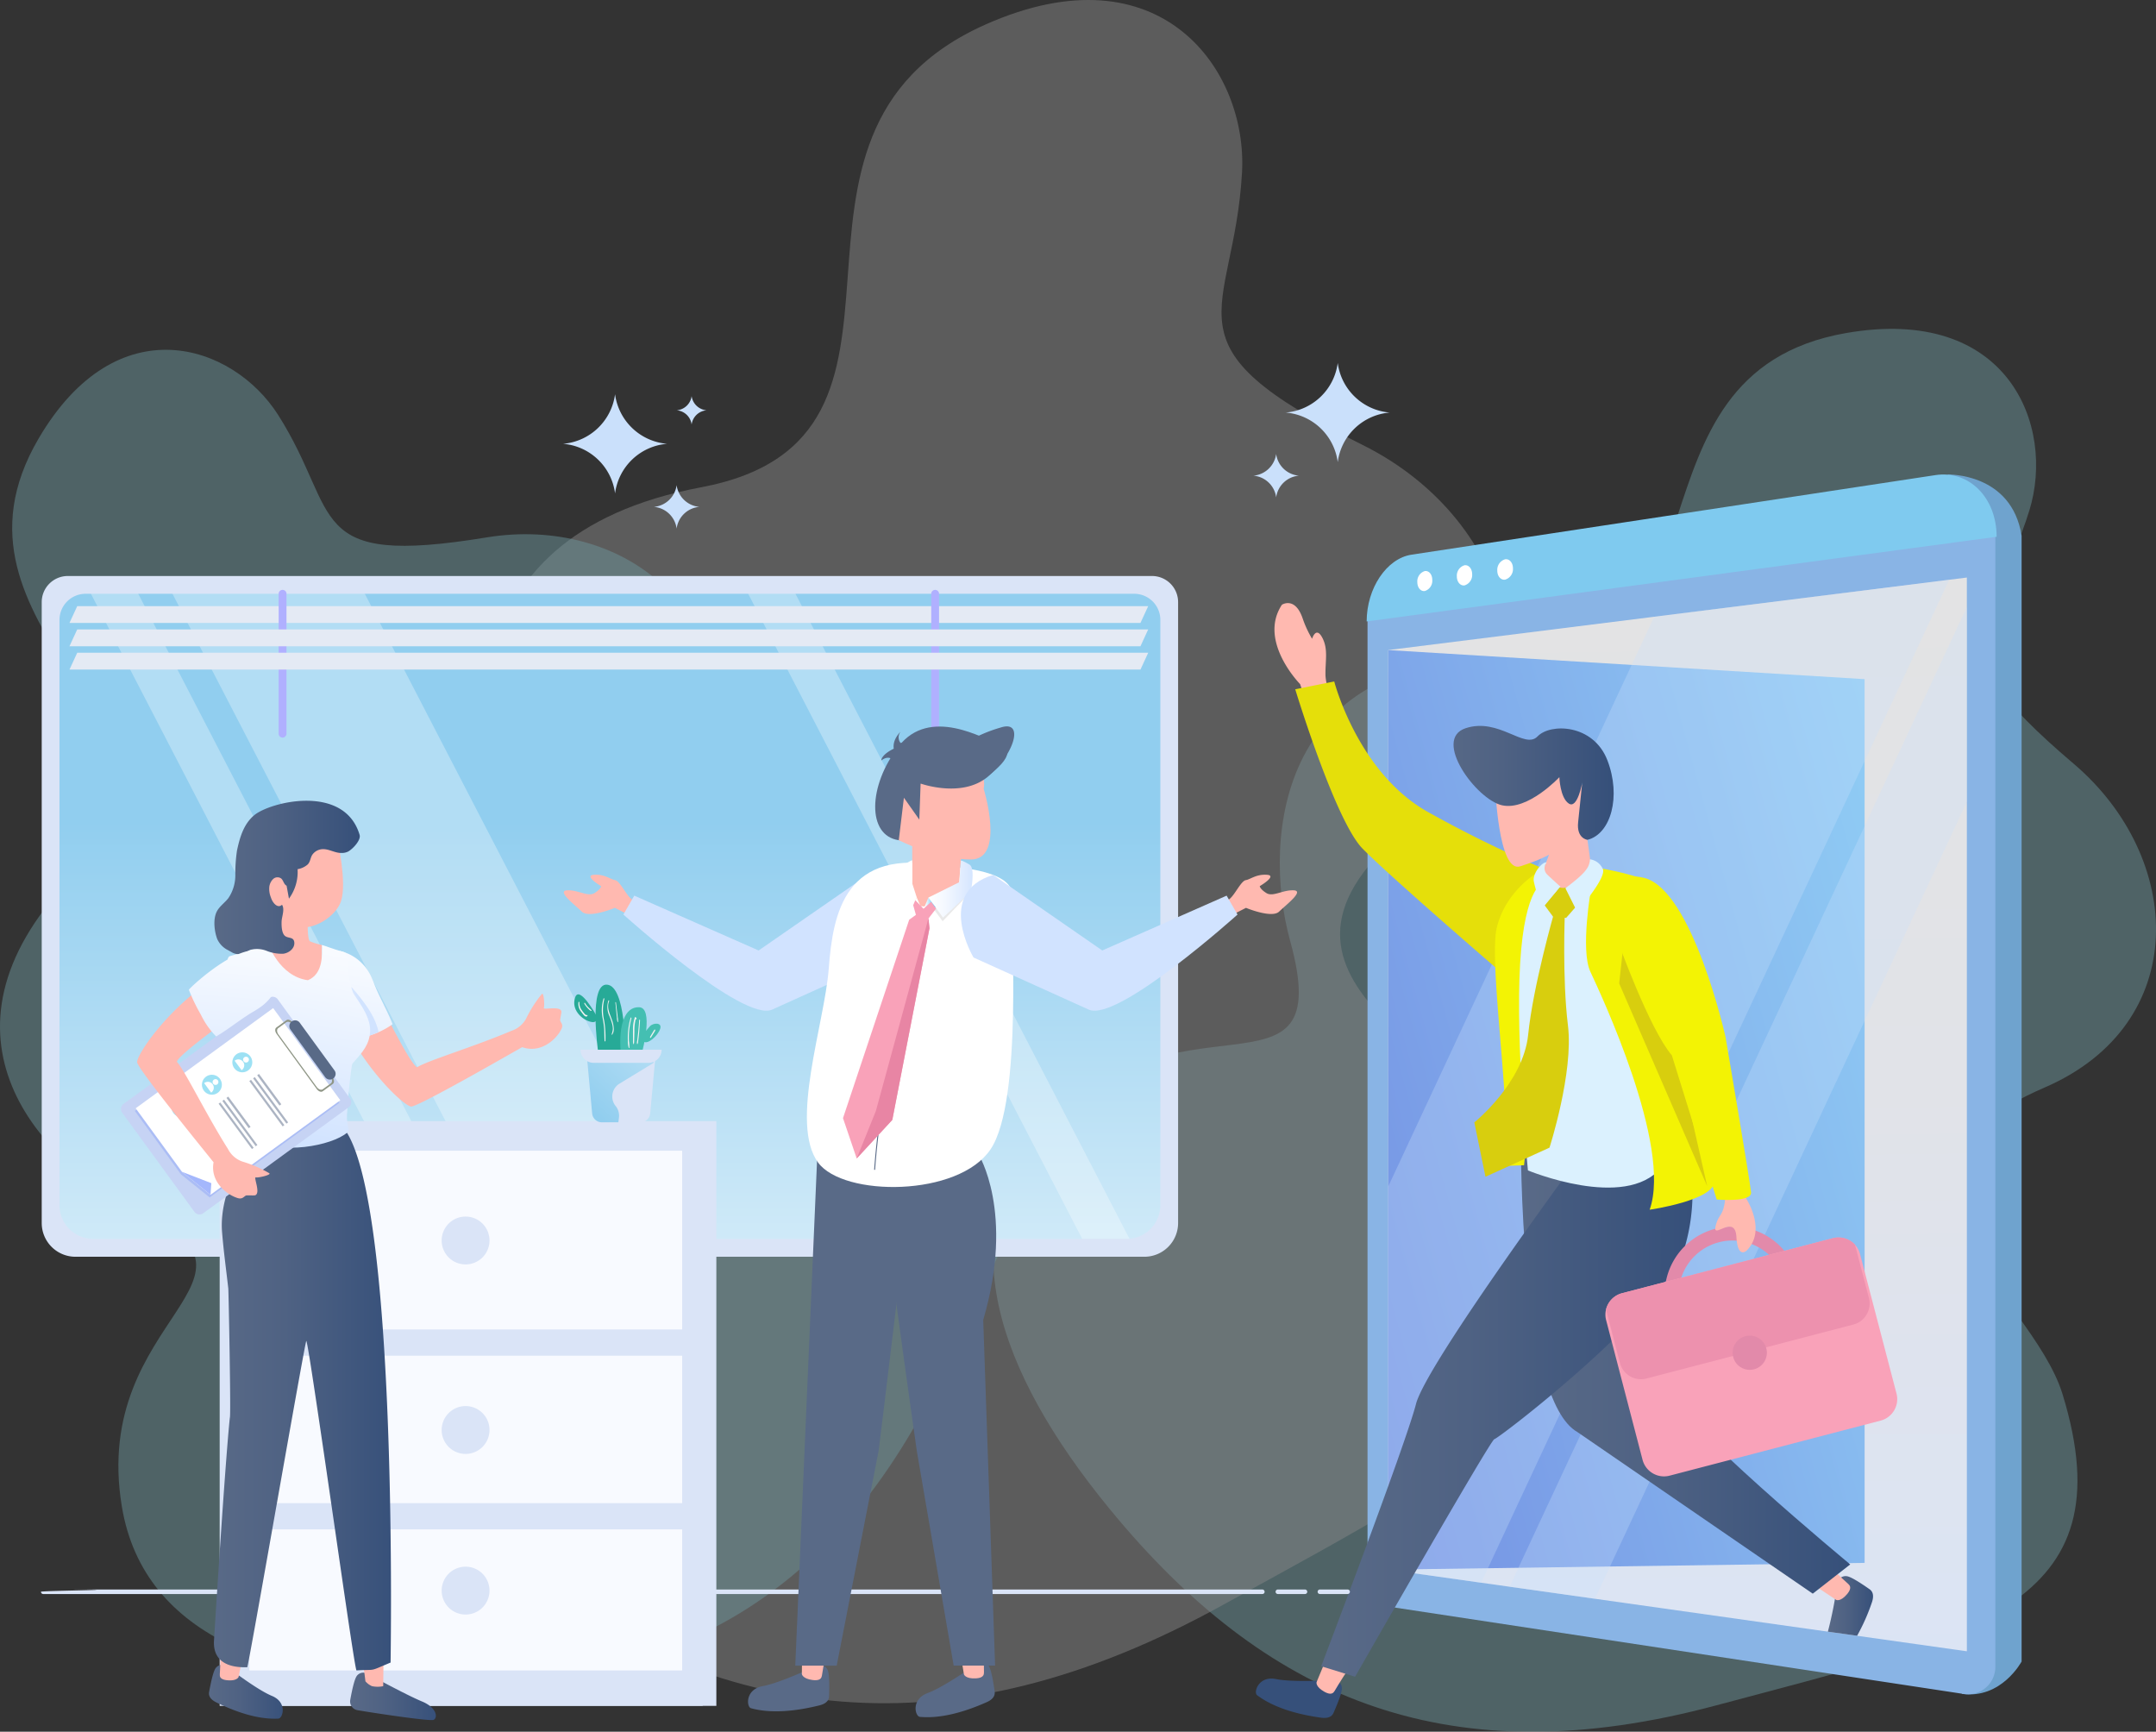<svg xmlns="http://www.w3.org/2000/svg" xmlns:xlink="http://www.w3.org/1999/xlink" width="519" height="416.798" viewBox="0 0 519 416.798">
  <rect x="0" y="0" width="519" height="416.798" fill="#333333" stroke="none"/>
  <defs>
    <linearGradient id="linear-gradient" x1="0.505" y1="1.139" x2="0.496" y2="-0.071" gradientUnits="objectBoundingBox">
      <stop offset="0" stop-color="#dae4f7"/>
      <stop offset="0.007" stop-color="#dae4f7"/>
      <stop offset="0.549" stop-color="#e1e3e8"/>
      <stop offset="1" stop-color="#e3e3e3"/>
    </linearGradient>
    <linearGradient id="linear-gradient-2" x1="1.823" y1="-0.215" x2="-0.814" y2="1.203" gradientUnits="objectBoundingBox">
      <stop offset="0" stop-color="#a1f2ff"/>
      <stop offset="1" stop-color="#646dd9"/>
    </linearGradient>
    <linearGradient id="linear-gradient-3" x1="-94.381" y1="20.249" x2="-93.442" y2="20.249" gradientUnits="objectBoundingBox">
      <stop offset="0" stop-color="#596a87"/>
      <stop offset="0.391" stop-color="#4f6283"/>
      <stop offset="1" stop-color="#36507a"/>
    </linearGradient>
    <linearGradient id="linear-gradient-4" x1="-0.001" y1="0.5" x2="1" y2="0.5" xlink:href="#linear-gradient-3"/>
    <linearGradient id="linear-gradient-5" x1="0" y1="0.5" x2="1" y2="0.5" xlink:href="#linear-gradient-3"/>
    <linearGradient id="linear-gradient-6" x1="0" y1="0.5" x2="1" y2="0.5" xlink:href="#linear-gradient-3"/>
    <linearGradient id="linear-gradient-7" x1="0" y1="0.5" x2="1" y2="0.5" xlink:href="#linear-gradient-3"/>
    <linearGradient id="linear-gradient-8" x1="0.5" y1="0.025" x2="0.5" y2="1.48" gradientUnits="objectBoundingBox">
      <stop offset="0.229" stop-color="#91ceef"/>
      <stop offset="0.995" stop-color="#fff"/>
    </linearGradient>
    <linearGradient id="linear-gradient-9" x1="12.976" y1="-22.264" x2="12.933" y2="-20.722" gradientUnits="objectBoundingBox">
      <stop offset="0" stop-color="#fff"/>
      <stop offset="0.317" stop-color="#f5f9ff"/>
      <stop offset="0.86" stop-color="#d9e8ff"/>
      <stop offset="1" stop-color="#d1e3ff"/>
    </linearGradient>
    <linearGradient id="linear-gradient-10" x1="11.728" y1="0.5" x2="12.728" y2="0.5" xlink:href="#linear-gradient-3"/>
    <linearGradient id="linear-gradient-11" x1="15.527" y1="0.5" x2="16.527" y2="0.5" xlink:href="#linear-gradient-3"/>
    <linearGradient id="linear-gradient-12" x1="9.569" y1="0.5" x2="10.568" y2="0.5" xlink:href="#linear-gradient-3"/>
    <linearGradient id="linear-gradient-13" x1="8.102" y1="0.5" x2="9.102" y2="0.5" xlink:href="#linear-gradient-3"/>
    <linearGradient id="linear-gradient-14" x1="4.933" y1="0.5" x2="5.933" y2="0.5" xlink:href="#linear-gradient-9"/>
    <linearGradient id="linear-gradient-15" x1="-0.001" y1="0.501" x2="1" y2="0.501" gradientUnits="objectBoundingBox">
      <stop offset="0" stop-color="#fff"/>
      <stop offset="0.087" stop-color="#f5fbff"/>
      <stop offset="0.236" stop-color="#d9f1fd"/>
      <stop offset="0.43" stop-color="#ace0fb"/>
      <stop offset="0.661" stop-color="#6dc9f9"/>
      <stop offset="0.92" stop-color="#1facf5"/>
      <stop offset="1" stop-color="#05a3f4"/>
    </linearGradient>
    <linearGradient id="linear-gradient-16" x1="926.788" y1="0.501" x2="927.784" y2="0.501" xlink:href="#linear-gradient-15"/>
    <linearGradient id="linear-gradient-17" x1="596.039" y1="0.501" x2="597.04" y2="0.501" xlink:href="#linear-gradient-9"/>
    <linearGradient id="linear-gradient-18" x1="0.008" y1="0.5" x2="0.993" y2="0.5" xlink:href="#linear-gradient-3"/>
    <linearGradient id="linear-gradient-19" x1="76.904" y1="0.415" x2="77.931" y2="0.528" xlink:href="#linear-gradient-3"/>
    <linearGradient id="linear-gradient-20" x1="76.336" y1="0.404" x2="77.356" y2="0.61" xlink:href="#linear-gradient-3"/>
    <linearGradient id="linear-gradient-21" x1="0" y1="0.501" x2="1.001" y2="0.501" xlink:href="#linear-gradient-9"/>
    <linearGradient id="linear-gradient-22" x1="-37.782" y1="-15.213" x2="-37.825" y2="-13.671" xlink:href="#linear-gradient-9"/>
    <linearGradient id="linear-gradient-23" x1="-0.871" y1="1.612" x2="2.924" y2="-2.206" xlink:href="#linear-gradient-8"/>
    <linearGradient id="linear-gradient-24" x1="0" y1="0.5" x2="1" y2="0.5" xlink:href="#linear-gradient-3"/>
    <linearGradient id="linear-gradient-25" x1="0" y1="0.5" x2="1" y2="0.5" xlink:href="#linear-gradient-3"/>
    <linearGradient id="linear-gradient-27" x1="0.667" y1="-0.588" x2="0.338" y2="2.115" xlink:href="#linear-gradient-9"/>
    <linearGradient id="linear-gradient-28" x1="-1.179" y1="0.83" x2="0.479" y2="0.45" xlink:href="#linear-gradient-9"/>
    <linearGradient id="linear-gradient-29" x1="0" y1="0.5" x2="1" y2="0.5" xlink:href="#linear-gradient-3"/>
    <linearGradient id="linear-gradient-30" x1="0.567" y1="-0.247" x2="0.415" y2="0.922" xlink:href="#linear-gradient-9"/>
    <linearGradient id="linear-gradient-31" x1="0.001" y1="0.5" x2="1" y2="0.5" xlink:href="#linear-gradient-3"/>
    <linearGradient id="linear-gradient-32" x1="109.519" y1="14.715" x2="111.014" y2="14.715" xlink:href="#linear-gradient-3"/>
    <linearGradient id="linear-gradient-33" x1="1.18" y1="-1.503" x2="2.741" y2="-1.503" xlink:href="#linear-gradient-3"/>
    <linearGradient id="linear-gradient-34" x1="0.929" y1="-0.979" x2="2.535" y2="-0.979" xlink:href="#linear-gradient-3"/>
    <linearGradient id="linear-gradient-35" x1="1.036" y1="-0.936" x2="2.642" y2="-0.936" xlink:href="#linear-gradient-3"/>
    <linearGradient id="linear-gradient-36" x1="2.455" y1="-1.015" x2="4.016" y2="-1.015" xlink:href="#linear-gradient-3"/>
    <linearGradient id="linear-gradient-37" x1="1.806" y1="-0.644" x2="3.412" y2="-0.644" xlink:href="#linear-gradient-3"/>
    <linearGradient id="linear-gradient-38" x1="1.913" y1="-0.604" x2="3.519" y2="-0.604" xlink:href="#linear-gradient-3"/>
    <linearGradient id="linear-gradient-39" x1="3.733" y1="-0.523" x2="5.293" y2="-0.523" xlink:href="#linear-gradient-3"/>
    <linearGradient id="linear-gradient-40" x1="2.68" y1="-0.31" x2="4.284" y2="-0.31" xlink:href="#linear-gradient-3"/>
    <linearGradient id="linear-gradient-41" x1="2.787" y1="-0.27" x2="4.391" y2="-0.27" xlink:href="#linear-gradient-3"/>
    <linearGradient id="linear-gradient-42" x1="0.594" y1="-0.733" x2="0.356" y2="2.038" xlink:href="#linear-gradient-9"/>
  </defs>
  <g id="Group_585" data-name="Group 585" transform="translate(-0.012 -0.001)">
    <g id="Group_502" data-name="Group 502" transform="translate(0.012 0.002)" opacity="0.5">
      <g id="Group_496" data-name="Group 496" transform="translate(239.106 79.156)" opacity="0.5">
        <g id="Group_495" data-name="Group 495">
          <g id="Group_494" data-name="Group 494">
            <path id="Path_2085" data-name="Path 2085" d="M398.536,65C437.59,58.176,449.02,87.3,442.7,107.719c-8.956,28.934-25.508,30.208,10.651,60.912,26.683,22.65,28.452,62.631-6.965,77.946-49.519,21.413-3.3,48.974,4.317,73.826,15.76,51.349-21.957,58.475-83.6,74.94-63.287,16.9-106.657-1-143.57-44.669-27.264-32.25-41.564-66.478-19.211-92.852,32.076-37.878,72.169-4.07,60.442-46.562-7.014-25.421-2.128-70.449,53.168-67.245C373.2,147.243,342.3,74.851,398.536,65Z" transform="translate(-193.301 -63.99)" fill="#a1f2ff"/>
          </g>
        </g>
      </g>
      <g id="Group_497" data-name="Group 497" transform="translate(67.072)" opacity="0.5">
        <path id="Path_2086" data-name="Path 2086" d="M224.508,5.851c42.01-18.605,63.027,10.96,61.629,35.7C284.158,76.6,265.9,82.671,315.158,107.09c36.344,18.024,49.531,62.5,13.978,89.623-49.7,37.94,9.983,56.013,25.52,81.842,32.089,53.353-8.338,71.934-73.072,107.7-66.466,36.715-120.252,28.724-174.014-10.082C67.862,347.533,42.206,313.019,59.957,277.1c25.5-51.584,80.036-24.778,54.962-69.286-15.005-26.633-22.106-78.663,41-90.526C219.015,105.445,164,32.657,224.508,5.851Z" transform="translate(-54.231 -0.002)" fill="#d8d8d8"/>
      </g>
      <g id="Group_501" data-name="Group 501" transform="translate(0 84.188)" opacity="0.5">
        <g id="Group_500" data-name="Group 500">
          <g id="Group_499" data-name="Group 499">
            <g id="Group_498" data-name="Group 498">
              <path id="Path_2087" data-name="Path 2087" d="M9.337,89.362c18.914-32.2,46.8-22.65,57.609-5.653,15.315,24.073,6.136,36.74,50.236,29.5,32.534-5.332,62.322,17.764,51.72,52.537-14.82,48.616,33.14,32.237,55.654,41.923,46.475,20,28.6,51.436,2.82,105.742-26.46,55.753-65.761,75.979-119.646,75.855-39.783-.087-73.084-10.7-78.391-42.839-7.633-46.141,41.094-54.306,3.439-71.8C10.252,264.155-19.1,233.18,16.92,195.438S-17.89,135.739,9.337,89.362Z" transform="translate(-0.012 -68.058)" fill="#a1f2ff"/>
            </g>
          </g>
        </g>
      </g>
    </g>
    <g id="Group_584" data-name="Group 584" transform="translate(9.869 87.359)">
      <g id="Group_503" data-name="Group 503" transform="translate(125.683 7.521)">
        <path id="Path_2088" data-name="Path 2088" d="M109.58,88.637A13.751,13.751,0,0,1,122.1,100.575,13.75,13.75,0,0,1,134.63,88.637,13.786,13.786,0,0,1,122.1,76.7,13.786,13.786,0,0,1,109.58,88.637Z" transform="translate(-109.58 -76.7)" fill="#cae0fb"/>
        <path id="Path_2089" data-name="Path 2089" d="M127.25,99.623a6.019,6.019,0,0,1,5.48,5.233,6.02,6.02,0,0,1,5.492-5.233,6.055,6.055,0,0,1-5.492-5.233A6.031,6.031,0,0,1,127.25,99.623Z" transform="translate(-105.392 -72.507)" fill="#cae0fb"/>
        <path id="Path_2090" data-name="Path 2090" d="M131.7,80.487a3.939,3.939,0,0,1,3.587,3.427,3.951,3.951,0,0,1,3.6-3.427,3.974,3.974,0,0,1-3.6-3.427A3.95,3.95,0,0,1,131.7,80.487Z" transform="translate(-104.337 -76.615)" fill="#cae0fb"/>
      </g>
      <g id="Group_583" data-name="Group 583">
        <g id="Group_504" data-name="Group 504" transform="translate(291.854)">
          <path id="Path_2091" data-name="Path 2091" d="M275.25,82.557a13.751,13.751,0,0,0-12.519,11.937A13.75,13.75,0,0,0,250.2,82.557,13.786,13.786,0,0,0,262.731,70.62,13.774,13.774,0,0,0,275.25,82.557Z" transform="translate(-242.419 -70.62)" fill="#cae0fb"/>
          <path id="Path_2092" data-name="Path 2092" d="M254.883,93.553a6.019,6.019,0,0,0-5.48,5.233,6.02,6.02,0,0,0-5.492-5.233A6.055,6.055,0,0,0,249.4,88.32,6.031,6.031,0,0,0,254.883,93.553Z" transform="translate(-243.91 -66.424)" fill="#cae0fb"/>
        </g>
        <g id="Group_521" data-name="Group 521" transform="translate(292.469 26.842)">
          <g id="Group_520" data-name="Group 520">
            <g id="Group_508" data-name="Group 508" transform="translate(26.661)">
              <path id="Path_2093" data-name="Path 2093" d="M379.05,92.32s15.376-.433,17.764,14.733v270.96s-4.837,9.1-14.374,7.793Z" transform="translate(-239.154 -92.319)" fill="#6fa3ce"/>
              <g id="Group_507" data-name="Group 507" transform="translate(0 0.004)">
                <path id="Path_2094" data-name="Path 2094" d="M271.734,362.3l137.942,20.943a6.593,6.593,0,0,0,7.583-6.519V103.22L266.13,123.767V355.8A6.586,6.586,0,0,0,271.734,362.3Z" transform="translate(-265.92 -89.739)" fill="#89b4e5"/>
                <path id="Path_2095" data-name="Path 2095" d="M409.453,112.37V370.8l-89.537-12.642-20.547-2.895-6.841-.965-22.378-3.154V129.825l64.017-8.016L405.21,112.9Z" transform="translate(-264.967 -87.57)" fill="url(#linear-gradient)"/>
                <g id="Group_506" data-name="Group 506">
                  <path id="Path_2096" data-name="Path 2096" d="M265.96,127.686l151.648-20.374h0c0-9.439-6.655-16.069-14.733-14.844l-126.1,19.149c-6.012.9-10.812,8.1-10.812,16.069Z" transform="translate(-265.96 -92.322)" fill="#7fcaef"/>
                  <g id="Group_505" data-name="Group 505" transform="translate(12.197 20.391)">
                    <path id="Path_2097" data-name="Path 2097" d="M291.38,111.545c0,1.348.841,2.326,1.88,2.177A2.645,2.645,0,0,0,295.153,111c0-1.361-.854-2.338-1.893-2.177A2.646,2.646,0,0,0,291.38,111.545Z" transform="translate(-272.132 -108.806)" fill="#fff"/>
                    <path id="Path_2098" data-name="Path 2098" d="M283.51,112.667c0,1.336.829,2.3,1.843,2.165a2.61,2.61,0,0,0,1.843-2.684c0-1.336-.829-2.313-1.843-2.165A2.61,2.61,0,0,0,283.51,112.667Z" transform="translate(-273.997 -108.531)" fill="#fff"/>
                    <path id="Path_2099" data-name="Path 2099" d="M275.82,113.773c0,1.324.8,2.276,1.794,2.14a2.566,2.566,0,0,0,1.806-2.66c0-1.324-.8-2.289-1.806-2.14A2.581,2.581,0,0,0,275.82,113.773Z" transform="translate(-275.82 -108.263)" fill="#fff"/>
                  </g>
                </g>
              </g>
              <path id="Path_2100" data-name="Path 2100" d="M270.15,126.48l114.686,7v212.7L270.15,347.8Z" transform="translate(-264.967 -84.222)" fill="url(#linear-gradient-2)"/>
            </g>
            <g id="Group_509" data-name="Group 509" transform="translate(31.845 25.336)" opacity="0.3">
              <path id="Path_2101" data-name="Path 2101" d="M405.21,112.8,292.528,354.2l-22.378-3.154v-92.2l64.017-137.138Z" transform="translate(-270.15 -112.8)" fill="#cae0fb"/>
              <path id="Path_2102" data-name="Path 2102" d="M403.854,118.1v46.884L314.317,356.8,293.77,353.9Z" transform="translate(-264.551 -111.544)" fill="#cae0fb"/>
            </g>
            <g id="Group_519" data-name="Group 519" transform="translate(0 30.95)">
              <g id="Group_516" data-name="Group 516">
                <g id="Group_515" data-name="Group 515">
                  <path id="Path_2103" data-name="Path 2103" d="M256.456,143.541l-2.264-6.7s-10.193-10.329-4.379-19.1c0,0,3.142-2.078,4.985,3.266a25.493,25.493,0,0,0,2.276,4.923s.928-3.117,2.437-.3.705,5.6.792,9.216a13.344,13.344,0,0,0,2.4,6.7Z" transform="translate(-243.551 -117.338)" fill="#ffb9b0"/>
                  <g id="Group_514" data-name="Group 514" transform="translate(0 18.867)">
                    <g id="Group_511" data-name="Group 511" transform="translate(0 203.913)">
                      <path id="Path_2104" data-name="Path 2104" d="M249.3,326.714c4.255.866,13.991.21,13.991.21a2.043,2.043,0,0,1,1.818,2.041c0,1.138-1.163,3.946-2.029,5.9-.507,1.15-1.757,1.311-3.006,1.138-6.111-.854-11.554-2.536-15.389-5.418C243.78,329.893,245.042,325.835,249.3,326.714Z" transform="translate(-244.407 -290.518)" fill="url(#linear-gradient-3)"/>
                      <g id="Group_510" data-name="Group 510" transform="translate(14.588)">
                        <path id="Path_2105" data-name="Path 2105" d="M282.054,303.021c-7.063,12.568-16.626,25.174-21.537,33.524-.087-.025-.383,1.274-2.449.111-2.14-1.188-1.856-2.276-1.856-2.276s8.226-19.9,15.29-36.95C275.028,299.286,278.553,301.129,282.054,303.021Z" transform="translate(-256.2 -297.43)" fill="#ffb9b0"/>
                      </g>
                    </g>
                    <g id="Group_513" data-name="Group 513" transform="translate(106.425 189.638)">
                      <path id="Path_2106" data-name="Path 2106" d="M366.3,313.008a48.064,48.064,0,0,1-3.55,8l-7.039-.977a95.667,95.667,0,0,0,2.313-11.95,2.061,2.061,0,0,1,2.363-1.385c1.113.223,3.637,1.905,5.393,3.142C366.794,310.571,366.707,311.821,366.3,313.008Z" transform="translate(-324.45 -280.969)" fill="url(#linear-gradient-4)"/>
                      <g id="Group_512" data-name="Group 512">
                        <path id="Path_2107" data-name="Path 2107" d="M337.961,285.89c10.948,9.364,21.475,21.19,28.7,27.623-.049.074,1.175.618-.359,2.425-1.583,1.868-2.585,1.373-2.585,1.373s-17.925-11.925-33.276-22.168C332.939,292.063,335.425,288.958,337.961,285.89Z" transform="translate(-330.44 -285.89)" fill="#ffb9b0"/>
                      </g>
                    </g>
                    <path id="Path_2108" data-name="Path 2108" d="M295.98,221.85s-.47,62.359,13.62,70.251l56.632,38.88,9.018-7.039s-41.985-34.649-46.2-44.521-6.3-52.784-6.3-52.784Z" transform="translate(-232.183 -111.432)" fill="url(#linear-gradient-5)"/>
                    <path id="Path_2109" data-name="Path 2109" d="M321.065,223.7s-38.6,52.116-41.131,61.988-22.823,63.114-22.823,63.114l8.164,2.536s32.682-57.188,33.524-57.188,41.7-31.272,45.919-46.488a46.536,46.536,0,0,0-.569-27.326Z" transform="translate(-241.396 -111.79)" fill="url(#linear-gradient-6)"/>
                    <path id="Path_2110" data-name="Path 2110" d="M313.64,178.41a290.428,290.428,0,0,1-29.38-14.263c-17.1-9.389-22.811-31.557-22.811-31.557l-9.389,1.88s9.587,31.557,16.168,38.311,35.058,31.26,35.058,31.26Z" transform="translate(-242.593 -132.59)" fill="#e5df0a"/>
                    <path id="Path_2111" data-name="Path 2111" d="M301.125,169.77s-7.707,4.5-9.773,13.335,4.132,47.515,1.695,57.287l4.886-.186s3.946-38.311,3.006-47.712a45.128,45.128,0,0,1,.94-15.772Z" transform="translate(-233.381 -123.777)" fill="#f3f304"/>
                    <path id="Path_2112" data-name="Path 2112" d="M301.695,171.59s-4.7.569-5.826,19.718,1.88,49.716,1.88,49.716,23.368,9.711,32.014-.619-13.793-67.889-13.793-67.889S308.647,178.357,301.695,171.59Z" transform="translate(-232.269 -123.346)" fill="#dbf1fe"/>
                    <path id="Path_2113" data-name="Path 2113" d="M304.387,172.5l-3.847,4.416,2.152,2.907,3.093.2,2.326-2.647-2.2-4.725Z" transform="translate(-231.102 -123.13)" fill="#d8ce0e"/>
                    <path id="Path_2114" data-name="Path 2114" d="M306.146,177.52s-5.1,17.751-6.272,29.417-12.964,21.129-12.964,21.129l2.684,13.076,15.413-7s5.839-18.1,4.441-29.417-.742-27.042-.742-27.042Z" transform="translate(-234.333 -121.94)" fill="#d8ce0e"/>
                    <path id="Path_2115" data-name="Path 2115" d="M309.875,173.746s-2.635,14.844-.186,20.1,19.718,41.886,14.275,57.287c0,0,15.772-2.251,15.587-6.952s-5.072-22.168-5.072-22.168-1.15-39.8-9.8-49.123c-2.029-2.19-13.113-4.033-13.113-4.033Z" transform="translate(-229.18 -123.993)" fill="#f3f304"/>
                    <path id="Path_2116" data-name="Path 2116" d="M290.97,153.742s.755,21.042,6.012,19.347,6.952-2.82,6.952-2.82l-1.546,4.119s1.856,3.365,4.453,3.86,7.051-3.773,7.051-6.136c0-.346-.717-5.418-.717-5.418s6.618-8.028.569-12.111S292.417,145.85,290.97,153.742Z" transform="translate(-233.37 -128.593)" fill="#ffb9b0"/>
                    <path id="Path_2117" data-name="Path 2117" d="M308.342,153.575s-7.608,8.164-13.805,6.767-16.811-15.871-8.783-18.543,14.226,5.208,17.331,1.967,13.434-3.006,16.811,5.727.841,17.751-4.787,19.162c0,0-2.672-.285-2.251-4.231s.99-9.575.99-9.575-1.126,6.482-3.241,5.072S308.342,153.575,308.342,153.575Z" transform="translate(-235.291 -130.541)" fill="url(#linear-gradient-7)"/>
                    <path id="Path_2118" data-name="Path 2118" d="M304.63,174.142l2.82,5.641s7.138-8.078,6.2-10.243a3.972,3.972,0,0,0-3.1-2.35,4.389,4.389,0,0,1-1.027,2.635C308.391,171.408,304.63,174.142,304.63,174.142Z" transform="translate(-230.132 -124.389)" fill="#dbf1fe"/>
                    <path id="Path_2119" data-name="Path 2119" d="M304.881,173.618c-.285.285-4.5,5.443-4.5,5.443s-1.5-4.787-1.88-6.668,1.967-4.787,3.1-4.6a2.131,2.131,0,0,0,.1,2.907C303.087,172.022,304.881,173.618,304.881,173.618Z" transform="translate(-231.596 -124.248)" fill="#dbf1fe"/>
                  </g>
                </g>
              </g>
              <path id="Path_2120" data-name="Path 2120" d="M316.436,181.5,315.1,193.672l21.19,48.813-11.975-52.8Z" transform="translate(-227.651 -102.13)" fill="#d8ce0e"/>
              <g id="Group_517" data-name="Group 517" transform="translate(84.138 150.053)">
                <path id="Path_2121" data-name="Path 2121" d="M324.481,259.076a16.313,16.313,0,1,0,11.665-19.9A16.309,16.309,0,0,0,324.481,259.076Zm3.253-.841a12.957,12.957,0,1,1,15.809,9.265A12.959,12.959,0,0,1,327.735,258.235Z" transform="translate(-309.691 -238.639)" fill="#e28aaa"/>
                <path id="Path_2122" data-name="Path 2122" d="M312.6,260.7l8.758,33.573a5.342,5.342,0,0,0,6.519,3.822l50.793-13.249a5.342,5.342,0,0,0,3.822-6.519l-8.771-33.561a5.261,5.261,0,0,0-1.225-2.251,5.376,5.376,0,0,0-5.295-1.571l-50.793,13.249a5.349,5.349,0,0,0-3.847,3.934A5.185,5.185,0,0,0,312.6,260.7Z" transform="translate(-312.424 -238.133)" fill="#f9a2b9"/>
                <path id="Path_2123" data-name="Path 2123" d="M312.54,258.127l3.352,12.853a5.228,5.228,0,0,0,6.383,3.736l49.8-12.989a5.236,5.236,0,0,0,3.748-6.383l-3.352-12.84a5.376,5.376,0,0,0-5.294-1.571l-50.793,13.249A5.365,5.365,0,0,0,312.54,258.127Z" transform="translate(-312.396 -238.135)" fill="#ed91ae"/>
                <path id="Path_2124" data-name="Path 2124" d="M337.316,265.018A4.117,4.117,0,1,0,340.26,260,4.116,4.116,0,0,0,337.316,265.018Z" transform="translate(-306.556 -233.608)" fill="#e28aaa"/>
              </g>
              <g id="Group_518" data-name="Group 518" transform="translate(85.949 65.824)">
                <path id="Path_2125" data-name="Path 2125" d="M339.171,227.45l2.066,7.125s4.948,7.472.235,12.383c0,0-2.251,2.449-2.585-3.179s-5.715.631-5.035-2.449c.668-2.981,1.757-2.437,2.251-6a16.161,16.161,0,0,0-.829-7.039Z" transform="translate(-309.169 -157.062)" fill="#ffb9b0"/>
                <path id="Path_2126" data-name="Path 2126" d="M315.066,186.1s7.546,21.091,13,27.475l10.8,34.7s8.449.755,8.263-1.695-6.136-37.4-6.136-37.4-7.892-35.293-19.533-38.3S315.066,186.1,315.066,186.1Z" transform="translate(-313.887 -170.549)" fill="#f3f304"/>
              </g>
            </g>
          </g>
        </g>
        <g id="Group_528" data-name="Group 528" transform="translate(0.186 51.275)">
          <g id="Group_525" data-name="Group 525">
            <g id="Group_524" data-name="Group 524">
              <g id="Group_523" data-name="Group 523">
                <path id="Path_2127" data-name="Path 2127" d="M21.241,273.365H267.77a11.382,11.382,0,0,0,11.381-11.381V122.6a8.79,8.79,0,0,0-8.8-8.8H18.655a8.79,8.79,0,0,0-8.8,8.8V261.985A11.382,11.382,0,0,0,21.241,273.365Z" transform="translate(-7.72 -111.66)" fill="url(#linear-gradient-8)"/>
                <g id="Group_522" data-name="Group 522" transform="translate(10.737 2.14)">
                  <path id="Path_2128" data-name="Path 2128" d="M115.314,273.365h46.3L78.982,113.8H32.68Z" transform="translate(-13.048 -113.8)" fill="#fff" opacity="0.3"/>
                  <path id="Path_2129" data-name="Path 2129" d="M99.444,273.365h11.393L28.2,113.8H16.81Z" transform="translate(-16.81 -113.8)" fill="#fff" opacity="0.3"/>
                  <path id="Path_2130" data-name="Path 2130" d="M227.344,273.365h11.393L156.1,113.8H144.71Z" transform="translate(13.507 -113.8)" fill="#fff" opacity="0.3"/>
                </g>
                <path id="Path_2131" data-name="Path 2131" d="M16.257,275.915h257.3a8.125,8.125,0,0,0,8.127-8.127V118.354a6.285,6.285,0,0,0-6.284-6.284H14.414a6.285,6.285,0,0,0-6.284,6.284V267.788A8.125,8.125,0,0,0,16.257,275.915Zm253.023-4.293H20.537A8.125,8.125,0,0,1,12.41,263.5V122.634a6.285,6.285,0,0,1,6.284-6.284h252.43a6.285,6.285,0,0,1,6.284,6.284V263.5A8.125,8.125,0,0,1,269.281,271.623Z" transform="translate(-8.13 -112.07)" fill="#dae4f7"/>
              </g>
            </g>
          </g>
          <g id="Group_527" data-name="Group 527" transform="translate(6.68 3.34)">
            <path id="Path_2132" data-name="Path 2132" d="M271.341,121.975H13.53L15.4,117.93H273.209Z" transform="translate(-13.53 -114.021)" fill="#e4eaf4"/>
            <g id="Group_526" data-name="Group 526" transform="translate(50.36)">
              <path id="Path_2133" data-name="Path 2133" d="M55.18,150.322a.94.94,0,0,1-.94-.94V115.71a.94.94,0,0,1,1.88,0v33.672A.948.948,0,0,1,55.18,150.322Z" transform="translate(-54.24 -114.77)" fill="#b0b0ff"/>
              <path id="Path_2134" data-name="Path 2134" d="M182.17,150.322a.94.94,0,0,1-.94-.94V115.71a.94.94,0,1,1,1.88,0v33.672A.948.948,0,0,1,182.17,150.322Z" transform="translate(-24.139 -114.77)" fill="#b0b0ff"/>
            </g>
            <path id="Path_2135" data-name="Path 2135" d="M271.341,126.517H13.53L15.4,122.46H273.209Z" transform="translate(-13.53 -112.947)" fill="#e4eaf4"/>
            <path id="Path_2136" data-name="Path 2136" d="M271.341,131.057H13.53L15.4,127H273.209Z" transform="translate(-13.53 -111.871)" fill="#e4eaf4"/>
          </g>
        </g>
        <g id="Group_529" data-name="Group 529" transform="translate(0 295.206)">
          <path id="Path_2137" data-name="Path 2137" d="M263.644,310.349h-6.68a.544.544,0,1,1,0-1.089h6.68a.544.544,0,0,1,0,1.089Z" transform="translate(50.909 -309.26)" fill="#dae4f7"/>
          <path id="Path_2138" data-name="Path 2138" d="M255.316,310.349h-6.532a.544.544,0,1,1,0-1.089h6.532a.549.549,0,0,1,.544.544A.541.541,0,0,1,255.316,310.349Z" transform="translate(48.97 -309.26)" fill="#dae4f7"/>
          <path id="Path_2139" data-name="Path 2139" d="M302.011,310.349H8.524a.549.549,0,0,1-.544-.544c0-.3,29.714-.544.544-.544H302a.549.549,0,0,1,.544.544A.531.531,0,0,1,302.011,310.349Z" transform="translate(-7.98 -309.26)" fill="#dae4f7"/>
        </g>
        <g id="Group_582" data-name="Group 582" transform="translate(19.262 87.47)">
          <g id="Group_550" data-name="Group 550" transform="translate(23.762)">
            <g id="Group_530" data-name="Group 530" transform="translate(0 95.005)">
              <rect id="Rectangle_489" data-name="Rectangle 489" width="119.56" height="140.738" fill="#dae4f7"/>
              <rect id="Rectangle_490" data-name="Rectangle 490" width="104.196" height="125.089" transform="translate(7.138 7.125)" fill="#f8faff"/>
              <rect id="Rectangle_491" data-name="Rectangle 491" width="112.422" height="6.309" transform="translate(3.847 50.149)" fill="#dae4f7"/>
              <path id="Path_2140" data-name="Path 2140" d="M85.96,242.452a5.758,5.758,0,1,1,5.765,5.765A5.752,5.752,0,0,1,85.96,242.452Z" transform="translate(-32.52 -213.728)" fill="#dae4f7"/>
              <rect id="Rectangle_492" data-name="Rectangle 492" width="112.422" height="6.309" transform="translate(3.847 91.949)" fill="#dae4f7"/>
              <rect id="Rectangle_493" data-name="Rectangle 493" width="112.422" height="6.309" transform="translate(3.847 134.416)" fill="#dae4f7"/>
              <path id="Path_2141" data-name="Path 2141" d="M85.96,310.582a5.758,5.758,0,1,1,5.765,5.752A5.752,5.752,0,0,1,85.96,310.582Z" transform="translate(-32.52 -197.579)" fill="#dae4f7"/>
              <path id="Path_2142" data-name="Path 2142" d="M85.96,279.322a5.758,5.758,0,1,1,5.765,5.765A5.752,5.752,0,0,1,85.96,279.322Z" transform="translate(-32.52 -204.989)" fill="#dae4f7"/>
            </g>
            <g id="Group_543" data-name="Group 543" transform="translate(82.844)">
              <g id="Group_541" data-name="Group 541">
                <g id="Group_531" data-name="Group 531" transform="translate(0 35.696)">
                  <path id="Path_2143" data-name="Path 2143" d="M127.9,178l-1.571,2.363-4.3-2.2s-6.222,2.6-7.979.9-6.148-5.022-3.476-5.121,4.961,1.645,6.532.668,1.608-1.67,1.608-1.67-4.33-2.548-1.744-2.734,3.971,1.1,5.109,1.286,2.672,3.625,3.946,4.565A7.329,7.329,0,0,1,127.9,178Z" transform="translate(-109.73 -170.185)" fill="#ffb9b0"/>
                  <path id="Path_2144" data-name="Path 2144" d="M180.141,170.23l-26.262,18.184-29.936-13.2-2.623,4.552s28.91,26.015,35.8,22.885,27.747-12.544,27.747-12.544S194.206,174.51,180.141,170.23Z" transform="translate(-106.983 -170.175)" fill="url(#linear-gradient-9)"/>
                </g>
                <g id="Group_536" data-name="Group 536" transform="translate(44.345 94.759)">
                  <g id="Group_533" data-name="Group 533" transform="translate(40.336 92.876)">
                    <path id="Path_2145" data-name="Path 2145" d="M181.111,330.824c4.095-1.509,12.086-7.237,12.086-7.237a2.067,2.067,0,0,1,2.635.779c.594.977,1.1,3.983,1.385,6.123.173,1.249-.8,2.053-1.967,2.561-5.678,2.511-11.232,3.959-16.032,3.513C178.068,336.465,177.016,332.333,181.111,330.824Z" transform="translate(-178.185 -285.808)" fill="url(#linear-gradient-10)"/>
                    <g id="Group_532" data-name="Group 532" transform="translate(5.141)">
                      <path id="Path_2146" data-name="Path 2146" d="M194.327,293.01c.606,14.486-.878,30.344-.668,40.092-.087.025.346,1.3-2.041,1.4-2.462.111-2.783-.965-2.783-.965s-3.513-21.376-6.494-39.721C186.336,293.53,190.331,293.233,194.327,293.01Z" transform="translate(-182.34 -293.01)" fill="#ffb9b0"/>
                    </g>
                  </g>
                  <g id="Group_535" data-name="Group 535" transform="translate(0 93.086)">
                    <path id="Path_2147" data-name="Path 2147" d="M149.156,329.024c4.3-.767,13.162-5.022,13.162-5.022a2.059,2.059,0,0,1,2.462,1.237c.421,1.064.383,4.119.3,6.272-.049,1.262-1.15,1.88-2.387,2.177-6.024,1.484-11.739,1.942-16.4.668C145.185,334.059,144.863,329.8,149.156,329.024Z" transform="translate(-145.578 -285.889)" fill="url(#linear-gradient-11)"/>
                    <g id="Group_534" data-name="Group 534" transform="translate(12.954)">
                      <path id="Path_2148" data-name="Path 2148" d="M168.507,294.467c-1.917,14.374-6.148,29.726-7.633,39.362-.087,0,.124,1.336-2.251,1.027-2.437-.322-2.573-1.435-2.573-1.435s.272-21.661.52-40.241C160.54,293.588,164.524,294,168.507,294.467Z" transform="translate(-156.05 -293.18)" fill="#ffb9b0"/>
                    </g>
                  </g>
                  <path id="Path_2149" data-name="Path 2149" d="M160.411,218.462,154.77,349.229h9.971l10.082-51.646s8.375-67.01,8.375-74.482S160.411,218.462,160.411,218.462Z" transform="translate(-143.399 -217.931)" fill="url(#linear-gradient-12)"/>
                </g>
                <path id="Path_2150" data-name="Path 2150" d="M194.617,218.593l.3,8.684c.087-.792.136-1.225.136-1.225s8.857,13.941,1.188,39.956l2.858,83.2h-9.971l-8.87-51.646s-9.575-67.01-9.575-74.482S194.617,218.593,194.617,218.593Z" transform="translate(-95.283 -123.154)" fill="url(#linear-gradient-13)"/>
                <path id="Path_2151" data-name="Path 2151" d="M190.12,168.729s16.638.47,16.3,6.94,2.672,49.382-5.146,61.122c-7.707,11.566-35.441,11.529-41.54,3.241-6.94-9.426,1.546-33.412,2.561-46.7C163.3,179.949,166.208,163.88,190.12,168.729Z" transform="translate(-98.517 -135.044)" fill="url(#linear-gradient-14)"/>
                <path id="Path_2152" data-name="Path 2152" d="M177.53,163.253V179.36s4.651,3.093,11.146-3.093l1.237-15.8Z" transform="translate(-93.659 -136.792)" fill="#ffb9b0"/>
                <path id="Path_2153" data-name="Path 2153" d="M179.92,176.869l.94-2.239,2.165,2.437Z" transform="translate(-93.092 -133.436)" fill="url(#linear-gradient-15)"/>
                <g id="Group_537" data-name="Group 537" transform="translate(80.119 32.248)">
                  <path id="Path_2154" data-name="Path 2154" d="M179.787,176.869l-.953-2.239-2.165,2.437Z" transform="translate(-173.982 -165.683)" fill="url(#linear-gradient-16)"/>
                  <path id="Path_2155" data-name="Path 2155" d="M179.35,176.344l-2.783,3.662-2.066-8.115s-.148-2.338,1.336-3.216,2.412-1.435,2.412-1.237-.012,5.455-.012,5.455Z" transform="translate(-174.497 -167.398)" fill="url(#linear-gradient-17)"/>
                </g>
                <path id="Path_2156" data-name="Path 2156" d="M181.69,177.647l2.177,2.944,6.779-7.051Z" transform="translate(-92.673 -133.694)" fill="#231f20" opacity="0.1"/>
                <path id="Path_2157" data-name="Path 2157" d="M181.934,176.956c-3.723,16.18-7.855,32.348-10.28,48.789q-1.021,6.866-1.534,13.793c-.012.148.223.148.235,0C171.543,223,175.3,206.831,179,190.712l3.154-13.694a.116.116,0,1,0-.223-.062Z" transform="translate(-95.415 -132.904)" fill="url(#linear-gradient-18)"/>
                <g id="Group_539" data-name="Group 539" transform="translate(67.196 41.825)">
                  <path id="Path_2158" data-name="Path 2158" d="M184.6,179.593l.3,2.288-8.969,46.141-8.573,9.29-3.3-9.711,15.933-47.75,1.621-1.175-.656-2.326.507-1.212,1.979,2.078,1.818-1.67,1.212,1.621Z" transform="translate(-164.05 -175.14)" fill="#f9a2b9"/>
                  <g id="Group_538" data-name="Group 538" transform="translate(3.303 4.305)">
                    <path id="Path_2159" data-name="Path 2159" d="M184.014,178.62l-12.667,46.414-4.627,11.455,8.573-9.29,8.931-46.08Z" transform="translate(-166.72 -178.62)" fill="#e885a4"/>
                  </g>
                </g>
                <g id="Group_540" data-name="Group 540" transform="translate(74.953)">
                  <path id="Path_2160" data-name="Path 2160" d="M195.741,154.46s9.76-6.272,5.109-8.362-17.43-9.525-24.864,0-7.67,21.524,0,22.613S195.741,154.46,195.741,154.46Z" transform="translate(-170.321 -141.322)" fill="url(#linear-gradient-19)"/>
                  <path id="Path_2161" data-name="Path 2161" d="M195.346,154.608s5.27,17.034-3.093,17.034-17.343-4.651-17.343-4.651l1.237-10.218,3.711,5.27.309-8.672s5.27-5.579,10.836-4.651S195.346,154.608,195.346,154.608Z" transform="translate(-169.233 -139.602)" fill="#ffb9b0"/>
                  <path id="Path_2162" data-name="Path 2162" d="M180.976,155.086s9.909,3.587,16.18-1.645,8.944-13.706,3.142-11.851a35.355,35.355,0,0,0-8.362,3.6l-15.8.111a2.2,2.2,0,0,1,0-2.672s-1.979,1.806-1.621,4.07c0,0-2.845,1.274-3.018,2.845,0,0,1.274-1.1,2.387-.47l-.866,4.7Z" transform="translate(-170.042 -141.329)" fill="url(#linear-gradient-20)"/>
                </g>
                <path id="Path_2163" data-name="Path 2163" d="M180.68,176.334l3.513,4.824,6.68-6.185s1.188-5.7-.309-6.581-2.091-1.076-2.091-.878-.309,5.1-.309,5.1Z" transform="translate(-92.912 -135.139)" fill="url(#linear-gradient-21)"/>
              </g>
              <g id="Group_542" data-name="Group 542" transform="translate(95.59 35.696)">
                <path id="Path_2164" data-name="Path 2164" d="M237.73,178l1.571,2.363,4.3-2.2s6.222,2.6,7.979.9,6.148-5.022,3.476-5.121-4.961,1.645-6.532.668-1.608-1.67-1.608-1.67,4.33-2.548,1.744-2.734-3.971,1.1-5.109,1.286-2.672,3.625-3.946,4.565A7.592,7.592,0,0,0,237.73,178Z" transform="translate(-174.979 -170.185)" fill="#ffb9b0"/>
                <path id="Path_2165" data-name="Path 2165" d="M194.768,170.23l26.262,18.184,29.936-13.2,2.623,4.552s-28.91,26.015-35.8,22.885-27.747-12.544-27.747-12.544S180.7,174.51,194.768,170.23Z" transform="translate(-187.003 -170.175)" fill="url(#linear-gradient-22)"/>
              </g>
            </g>
            <g id="Group_549" data-name="Group 549" transform="translate(85.346 62.153)">
              <g id="Group_545" data-name="Group 545">
                <g id="Group_544" data-name="Group 544">
                  <path id="Path_2166" data-name="Path 2166" d="M116.5,207.552h6.532s.2-15.512-4.33-15.97S116.5,207.552,116.5,207.552Z" transform="translate(-110.767 -191.572)" fill="#27aa97"/>
                  <path id="Path_2167" data-name="Path 2167" d="M117.094,198.568s-4.07-7.373-5.109-4.391,1.621,5.369,3.686,5.888S117.094,198.568,117.094,198.568Z" transform="translate(-111.752 -191.124)" fill="#27aa97"/>
                  <path id="Path_2168" data-name="Path 2168" d="M120.8,206.51h5.233s2.783-10.416-.779-10.54S120.339,200.436,120.8,206.51Z" transform="translate(-109.628 -190.531)" fill="#44bfb2"/>
                  <path id="Path_2169" data-name="Path 2169" d="M125.226,201.681s.9-1.039,1.621-1.88,3.043-1.039,2.462.643-2.907,3.686-3.884,3.1S125.226,201.681,125.226,201.681Z" transform="translate(-108.628 -189.772)" fill="#44bfb2"/>
                </g>
                <path id="Path_2170" data-name="Path 2170" d="M117.54,194.285a9.66,9.66,0,0,0-.223,4.75,20.473,20.473,0,0,1,.383,2.734c.037.9.025,1.794.087,2.7.012.2.21.2.21,0a24.083,24.083,0,0,0-.3-4.812,10.956,10.956,0,0,1,.025-5.22c.037-.124-.124-.346-.186-.148Z" transform="translate(-110.479 -190.948)" fill="#f1f2f2"/>
                <path id="Path_2171" data-name="Path 2171" d="M118.463,194.692a4.935,4.935,0,0,0,.247,3.723,17.419,17.419,0,0,1,.693,2.053,5.339,5.339,0,0,1,.124,1.089,4.968,4.968,0,0,1-.272,1.2c-.012.049.025.235.1.148a2.392,2.392,0,0,0,.383-1.621,6.982,6.982,0,0,0-.4-1.88c-.495-1.46-1.373-3.031-.705-4.577.037-.111-.1-.3-.173-.136Z" transform="translate(-110.227 -190.848)" fill="#f1f2f2"/>
                <path id="Path_2172" data-name="Path 2172" d="M119.76,195.08c.087.8.161,1.608.247,2.412.037.4.087.792.124,1.188a4,4,0,0,0,.161,1.089c.025.074.1.037.111-.025a4.221,4.221,0,0,0-.074-1.113c-.037-.4-.087-.779-.136-1.175-.1-.8-.186-1.6-.285-2.4-.025-.124-.161-.087-.148.025Z" transform="translate(-109.854 -190.765)" fill="#f1f2f2"/>
                <path id="Path_2173" data-name="Path 2173" d="M122.86,198.046a16.907,16.907,0,0,0-.643,3.6c-.037.619-.049,1.237-.025,1.856a5.309,5.309,0,0,0,.223,1.769c.037.087.136.062.148-.037a10.3,10.3,0,0,0-.111-1.621q-.037-.891,0-1.781a17.88,17.88,0,0,1,.594-3.625c.037-.136-.136-.371-.186-.161Z" transform="translate(-109.28 -190.058)" fill="#f1f2f2"/>
                <path id="Path_2174" data-name="Path 2174" d="M124,198.106c-.062-.074-.124-.136-.186-.21s-.148.012-.173.074a8.518,8.518,0,0,0-.445,3.1c-.012.557,0,1.1,0,1.658v.841a2.35,2.35,0,0,0,.062.779.071.071,0,0,0,.136,0,2.373,2.373,0,0,0,.074-.656c.012-.285.012-.557.025-.841.012-.52.025-1.039.037-1.546a11.5,11.5,0,0,1,.359-3.117c-.062.025-.124.049-.173.074.062.062.136.111.2.173.124.111.173-.247.087-.334Z" transform="translate(-109.042 -190.08)" fill="#f1f2f2"/>
                <path id="Path_2175" data-name="Path 2175" d="M124.5,198.539c-.062.977-.148,1.955-.247,2.932-.049.482-.1.953-.161,1.435-.025.223-.049.445-.087.656a1.552,1.552,0,0,0-.025.631c.012.062.074.124.124.049a1.338,1.338,0,0,0,.136-.581c.037-.26.062-.52.1-.767.062-.482.111-.953.148-1.435.087-.977.161-1.942.21-2.919.025-.21-.186-.2-.2,0Z" transform="translate(-108.859 -189.957)" fill="#f1f2f2"/>
                <path id="Path_2176" data-name="Path 2176" d="M126.709,202.265l.557-.891c.087-.148.186-.3.272-.445.049-.074.087-.148.136-.223a.775.775,0,0,0,.087-.272c0-.049-.012-.148-.087-.124-.037.012-.062.025-.1.037a.385.385,0,0,0-.087.111c-.049.062-.087.136-.136.2-.087.148-.186.309-.272.458-.186.309-.359.606-.544.915a.289.289,0,0,0,0,.247c.062.062.136.062.173-.012Z" transform="translate(-108.254 -189.502)" fill="#f1f2f2"/>
                <path id="Path_2177" data-name="Path 2177" d="M112.59,195.022a2.975,2.975,0,0,0,.656,2.289c.124.173.247.346.383.507a4.3,4.3,0,0,0,.383.445.779.779,0,0,0,.433.2.3.3,0,0,0,.322-.235c.012-.049,0-.148-.074-.124-.247.087-.532-.173-.668-.346a10.234,10.234,0,0,1-.631-.816,2.854,2.854,0,0,1-.581-1.818c.012-.186-.161-.322-.223-.1Z" transform="translate(-111.566 -190.782)" fill="#f1f2f2"/>
                <path id="Path_2178" data-name="Path 2178" d="M113.747,195.371a6.088,6.088,0,0,0,.73.977c.136.148.272.285.421.421l.223.186a.667.667,0,0,0,.272.111c.074.025.087-.1.049-.136a1.81,1.81,0,0,0-.2-.235l-.223-.186c-.148-.136-.3-.272-.433-.421a5.185,5.185,0,0,1-.705-.94.087.087,0,0,0-.148,0,.238.238,0,0,0,.012.223Z" transform="translate(-111.287 -190.735)" fill="#f1f2f2"/>
              </g>
              <g id="Group_548" data-name="Group 548" transform="translate(1.531 15.67)">
                <g id="Group_547" data-name="Group 547">
                  <g id="Group_546" data-name="Group 546">
                    <path id="Path_2179" data-name="Path 2179" d="M130.678,205.89l-1.225,13.273a2.375,2.375,0,0,1-2.35,2.152h-9.278a2.356,2.356,0,0,1-2.35-2.152L114.25,205.89Z" transform="translate(-112.691 -203.849)" fill="#dae4f7"/>
                    <path id="Path_2180" data-name="Path 2180" d="M121.14,217.407h0a3.681,3.681,0,0,1,.792,2.771c-.062.52-.124,1-.148,1.138h-3.959a2.356,2.356,0,0,1-2.35-2.152L114.25,205.89h15.9l.136,1.113-8.189,4.985A3.63,3.63,0,0,0,121.14,217.407Z" transform="translate(-112.691 -203.849)" fill="url(#linear-gradient-23)"/>
                    <path id="Path_2181" data-name="Path 2181" d="M129.344,207.394h-13.2a3.152,3.152,0,0,1-3.154-3.154H132.5A3.152,3.152,0,0,1,129.344,207.394Z" transform="translate(-112.99 -204.24)" fill="#dae4f7"/>
                  </g>
                </g>
              </g>
            </g>
          </g>
          <g id="Group_581" data-name="Group 581" transform="translate(0 17.9)">
            <g id="Group_580" data-name="Group 580">
              <g id="Group_559" data-name="Group 559" transform="translate(21.183 9.551)">
                <path id="Path_2182" data-name="Path 2182" d="M85.408,332.358c-3.8-1.571-13.187-6.7-13.187-6.7a1.942,1.942,0,0,0-2.511.631c-.594.891-1.175,3.711-1.534,5.7a2.14,2.14,0,0,0,1.744,2.486c5.579.94,17.479,2.672,18.3,2.338C89.231,336.4,89.206,333.929,85.408,332.358Z" transform="translate(-34.164 -125.142)" fill="url(#linear-gradient-24)"/>
                <path id="Path_2183" data-name="Path 2183" d="M55.823,331.392c-3.8-1.571-11.071-7.249-11.071-7.249a1.942,1.942,0,0,0-2.511.631c-.594.891-1.175,3.711-1.534,5.7-.21,1.175.68,1.954,1.744,2.486,5.245,2.573,10.4,4.132,14.931,3.9C58.47,336.8,59.608,332.951,55.823,331.392Z" transform="translate(-40.675 -125.5)" fill="url(#linear-gradient-25)"/>
                <g id="Group_558" data-name="Group 558" transform="translate(1.187)">
                  <g id="Group_556" data-name="Group 556">
                    <g id="Group_551" data-name="Group 551" transform="translate(19.542 0.866)">
                      <path id="Path_2184" data-name="Path 2184" d="M69.713,165.853c2.214,3.835.3,9.067,2.536,12.89.891,1.534,2.412,2.734,2.845,4.453a3.878,3.878,0,0,1-5.579,4.367,5.659,5.659,0,0,0-.866-.433c-1.1-.322-2.1.656-3.055,1.311a4.666,4.666,0,0,1-4.033.717c-1.719-.581-2.783-2.313-3.352-4.033-1.6-4.812-.47-10.069,1.014-14.919.742-2.425,1.831-5.109,4.206-5.987" transform="translate(-57.432 -164.22)" fill="url(#linear-gradient-6)"/>
                    </g>
                    <path id="Path_2185" data-name="Path 2185" d="M119.625,201.6c.037.532.854.99.309,2.115-1.2,2.5-4.961,5.963-9.451,4.379-.2.074-24.8,14.288-26.7,14.288S68.981,210.16,64.763,195.044c-1-3.612-.619-7.855,2.759-9.674a7.989,7.989,0,0,1,4.651,4.132c2.8,5.282,11.17,22.761,13.026,23.429,2.313-1.546,13.583-4.886,22.7-8.771a6.223,6.223,0,0,0,3.538-2.957,29.445,29.445,0,0,1,3.785-5.913c.482-.495.68,2.783.482,3.315-.346.693,3.872-.581,4.218.878C119.984,199.695,119.6,201.328,119.625,201.6Z" transform="translate(-36.267 -158.341)" fill="#ffb9b0"/>
                    <g id="Group_552" data-name="Group 552" transform="translate(27.164 26.572)">
                      <path id="Path_2186" data-name="Path 2186" d="M75.044,193a22.3,22.3,0,0,0-1-2.3,11.1,11.1,0,0,0-7.348-5.7L63.96,198.4a5.687,5.687,0,0,0-.26,2.932,5.269,5.269,0,0,0,1.1,1.88q.8,1,1.633,1.967a3.073,3.073,0,0,0,.94.8,2.519,2.519,0,0,0,.9.2,12.437,12.437,0,0,0,5.381-.717,19.6,19.6,0,0,0,5.789-2.8C78.162,199.35,76.356,196.331,75.044,193Z" transform="translate(-63.593 -185)" fill="url(#linear-gradient-27)"/>
                    </g>
                    <g id="Group_553" data-name="Group 553" transform="translate(31.984 35.294)">
                      <path id="Path_2187" data-name="Path 2187" d="M68.987,192.446a1.057,1.057,0,0,0-.421-.359.786.786,0,0,0-.891.4,2.083,2.083,0,0,0-.186,1.027,13.754,13.754,0,0,0,.631,4l-.421,7.026.012.012a12.429,12.429,0,0,0,5.035-.73c.755-.285,1.583-.569,2.412-.915C74.318,198.94,71.622,195.575,68.987,192.446Z" transform="translate(-67.49 -192.051)" fill="url(#linear-gradient-28)"/>
                    </g>
                    <path id="Path_2188" data-name="Path 2188" d="M66.578,185.183a17.555,17.555,0,0,1-2.845-.878c-.68-.285-.581-4.688-.581-4.688l-8.746-1.286s.557,4.874.482,5.74-8.758,3.748-8.758,3.748l8.362,4.651L66.64,194.3Z" transform="translate(-40.569 -160.01)" fill="#ffb9b0"/>
                    <g id="Group_554" data-name="Group 554" transform="translate(1.417 134.127)">
                      <path id="Path_2189" data-name="Path 2189" d="M45.279,289.257c0,.012,0,.012-.012.037-3.328,15.76-1.744,37.408-2.486,49.271.087.025-.383,1.2,1.868,1.385,2.3.2,2.66-.8,2.66-.8s10.28-50,12.148-59.576a13.833,13.833,0,0,0,.235-1.856c.445-7.2-6.049-7.571-9.711-1.621a25.274,25.274,0,0,0-1.67,3.216c-.21.47-.4.94-.594,1.46v.012a46.3,46.3,0,0,0-1.608,5.035l-.037.186c-.148.507-.272,1.014-.4,1.522l-.025.111C45.514,288.181,45.39,288.713,45.279,289.257Z" transform="translate(-42.78 -271.946)" fill="#ffb9b0"/>
                    </g>
                    <g id="Group_555" data-name="Group 555" transform="translate(30.338 134.495)">
                      <path id="Path_2190" data-name="Path 2190" d="M66.173,292.2v.037c-.309,16.5,4.787,35.9,6.123,47.886a4.363,4.363,0,0,0,1.583,1.175,6.512,6.512,0,0,0,2.7,0s.643-52.252.693-62.235a14.915,14.915,0,0,0-.1-1.905c-.816-7.274-6.717-6.037-9.006.8a28.95,28.95,0,0,0-.965,3.612c-.111.52-.2,1.039-.3,1.6v.012a50.529,50.529,0,0,0-.594,5.406v.186c-.049.544-.074,1.076-.1,1.621v.124C66.2,291.067,66.185,291.623,66.173,292.2Z" transform="translate(-66.159 -272.244)" fill="#ffb9b0"/>
                    </g>
                    <path id="Path_2191" data-name="Path 2191" d="M51.538,221.775S42.693,233.008,43.6,244.3c.383,4.7.965,8.845,1.5,13.57.074.68.668,31.111.371,31.111,0,0-.953,8-3.81,53.576-.408,6.457,5.777,6.532,8,6.482.285,0,13.917-78.527,14.214-78.539.235-.012,2.041,12.073,4.194,26.7,3.291,22.39,7.546,52.636,7.9,52.611,5.047-.334,2.7.4,8.2-1.905,0-1.2,1.843-107.474-10.5-127.514A152.394,152.394,0,0,1,51.538,221.775Z" transform="translate(-41.634 -150.04)" fill="url(#linear-gradient-29)"/>
                    <path id="Path_2192" data-name="Path 2192" d="M78.648,204.538c-.074,3.216-1.781,5.183-4.243,7.892-.309.482-1.076,7.657-1.336,12.432-.136,2.486.928,4.045,0,4.243-3.538,3.08-16.279,5.579-22.131,1.373.619-5.2-1.707-16.626-3.278-22.44-.247-.891-.458-1.645-.656-2.239-1.46-4.416-4.095-18.568-2.152-19.186.383-.124.99-.285,1.695-.495,3.055-.928,7.571-2.5,7.571-2.5s2.647,7.83,9.538,8.783c3.761-1.546,3.427-6.3,3.377-8.486,1.225.334,1.769.68,5.579,1.806,1.064,1.534.148,4.75,1.868,9.538C74.924,196.46,78.734,200.617,78.648,204.538Z" transform="translate(-41.035 -158.756)" fill="url(#linear-gradient-30)"/>
                    <path id="Path_2193" data-name="Path 2193" d="M69.585,163.545s2.3,10.107.841,14.56c-1.076,3.3-5.492,6.383-9.179,6.346-10.168,0-11.987-13.805-11.937-14.473S64.3,163.52,64.3,163.52Z" transform="translate(-39.815 -163.52)" fill="#ffb9b0"/>
                  </g>
                  <g id="Group_557" data-name="Group 557" transform="translate(18.063 13.954)">
                    <path id="Path_2194" data-name="Path 2194" d="M56.278,174.8c-.037.124-.049.148-.037.049C56.253,174.849,56.266,174.837,56.278,174.8Z" transform="translate(-56.236 -174.8)" fill="#182856"/>
                  </g>
                </g>
              </g>
              <path id="Path_2195" data-name="Path 2195" d="M76.688,164c.383,1.262-1.633,3.4-2.759,4.02a3.381,3.381,0,0,1-1.559.346c-1.719.037-3.142-1.089-4.837-.9a3.185,3.185,0,0,0-2.115,1.175c-.606.755-.532,1.794-1.237,2.5a4.936,4.936,0,0,1-2.425,1.126,10.839,10.839,0,0,1-2.041,7.039.365.365,0,0,1-.037.049l-.569-3.117c-.668-.3-.742-1.249-1.3-1.732a1.535,1.535,0,0,0-1.93.124,3.21,3.21,0,0,0-.928,1.856,5.409,5.409,0,0,0,.371,2.548c.445,1.447,1.682,2.759,2.684,1.794.73,1.064-.062,2.858-.1,4.07-.025.965,0,2.858.891,3.488.829.581,2.128.136,2.177,1.633.049,1.361-1.324,2.437-2.684,2.6a9.808,9.808,0,0,1-4.008-.705,6.332,6.332,0,0,0-4.02-.2,12.2,12.2,0,0,1-2.251,1.014,3.58,3.58,0,0,1-2.214-.532c-.223-.124-.445-.247-.668-.383a5.547,5.547,0,0,1-2.721-2.746c-.705-1.905-1.051-4.837-.062-6.68.668-1.249,1.93-2.066,2.783-3.2a9.891,9.891,0,0,0,1.645-5.554,37.071,37.071,0,0,1,.4-5.864c.705-3.278,1.633-6.4,4.169-8.511C55.275,156.023,73.014,151.693,76.688,164Z" transform="translate(-19.241 -155.799)" fill="url(#linear-gradient-31)"/>
              <g id="Group_578" data-name="Group 578" transform="translate(0 47.171)">
                <g id="Group_566" data-name="Group 566">
                  <path id="Path_2196" data-name="Path 2196" d="M78.7,218.435,61.292,194.548a1.517,1.517,0,0,0-2.1-.334l-35.02,25.508a1.517,1.517,0,0,0-.334,2.1l17.405,23.887a1.517,1.517,0,0,0,2.1.334l35.02-25.508A1.5,1.5,0,0,0,78.7,218.435Z" transform="translate(-23.551 -193.931)" fill="#c6d3f4"/>
                  <g id="Group_565" data-name="Group 565" transform="translate(3.326 2.733)">
                    <g id="Group_564" data-name="Group 564">
                      <g id="Group_563" data-name="Group 563">
                        <g id="Group_560" data-name="Group 560" transform="translate(0 0.631)" opacity="0.2">
                          <path id="Path_2197" data-name="Path 2197" d="M44.264,241.592,75.486,218.83,59.331,196.65,26.24,220.76l11.133,15.29Z" transform="translate(-26.24 -196.65)" fill="#4166f8"/>
                        </g>
                        <g id="Group_561" data-name="Group 561" transform="translate(0.21)">
                          <path id="Path_2198" data-name="Path 2198" d="M44.434,241.069,75.669,218.32,59.513,196.14l-33.1,24.11,11.146,15.29Z" transform="translate(-26.41 -196.14)" fill="#fff"/>
                        </g>
                        <g id="Group_562" data-name="Group 562" transform="translate(11.356 39.4)">
                          <path id="Path_2199" data-name="Path 2199" d="M42.3,233.52l.186-2.8L35.42,227.99Z" transform="translate(-35.42 -227.99)" fill="#a4b7fc"/>
                        </g>
                      </g>
                    </g>
                  </g>
                  <path id="Path_2200" data-name="Path 2200" d="M67.4,212.331,57.689,199.02c-.408-.557-1.039-.792-1.423-.507l-2.425,1.769c-.383.272-.359.953.049,1.509l9.7,13.323c.408.557,1.039.792,1.423.507l2.425-1.769C67.821,213.568,67.8,212.9,67.4,212.331Zm-2.387,2.808c-.383.272-1.014.049-1.423-.507L54.337,201.94c-.408-.557-.433-1.237-.049-1.509l1.955-1.423c.383-.272,1.014-.049,1.423.507l9.253,12.692c.408.557.433,1.237.049,1.509Z" transform="translate(-16.436 -192.874)" fill="#8f9686"/>
                  <path id="Path_2201" data-name="Path 2201" d="M64.955,212.214,56.58,200.722a1.383,1.383,0,0,1,.309-1.93h0a1.37,1.37,0,0,1,1.93.3l8.375,11.492a1.383,1.383,0,0,1-.309,1.93h0A1.381,1.381,0,0,1,64.955,212.214Z" transform="translate(-15.784 -192.843)" fill="url(#linear-gradient-32)"/>
                </g>
                <g id="Group_577" data-name="Group 577" transform="translate(12.177 13.389)" opacity="0.5">
                  <g id="Group_573" data-name="Group 573">
                    <g id="Group_568" data-name="Group 568" transform="translate(14.647)">
                      <path id="Path_2202" data-name="Path 2202" d="M49.051,209.079a2.4,2.4,0,1,1,.507-3.352A2.406,2.406,0,0,1,49.051,209.079Z" transform="translate(-45.234 -204.754)" fill="#3cc3e9"/>
                      <g id="Group_567" data-name="Group 567" transform="translate(0.539 1.049)">
                        <path id="Path_2203" data-name="Path 2203" d="M47.711,206.7a1.423,1.423,0,0,0-1.992-.3c-.012.012-.037.025-.049.037l1.682,2.289c.012-.012.037-.025.049-.037A1.437,1.437,0,0,0,47.711,206.7Z" transform="translate(-45.67 -205.479)" fill="#fff"/>
                        <path id="Path_2204" data-name="Path 2204" d="M48.433,206.861a.7.7,0,1,1,.148-.977A.707.707,0,0,1,48.433,206.861Z" transform="translate(-45.278 -205.602)" fill="#fff"/>
                      </g>
                    </g>
                    <g id="Group_570" data-name="Group 570" transform="translate(7.323 5.393)">
                      <path id="Path_2205" data-name="Path 2205" d="M43.131,213.439a2.4,2.4,0,1,1,.507-3.352A2.406,2.406,0,0,1,43.131,213.439Z" transform="translate(-39.314 -209.114)" fill="#3cc3e9"/>
                      <g id="Group_569" data-name="Group 569" transform="translate(0.526 1.049)">
                        <path id="Path_2206" data-name="Path 2206" d="M41.781,211.061a1.423,1.423,0,0,0-1.992-.3c-.012.012-.037.025-.049.037l1.682,2.289c.012-.012.037-.025.049-.037A1.415,1.415,0,0,0,41.781,211.061Z" transform="translate(-39.74 -209.839)" fill="#fff"/>
                        <path id="Path_2207" data-name="Path 2207" d="M42.5,211.221a.7.7,0,1,1,.148-.977A.707.707,0,0,1,42.5,211.221Z" transform="translate(-39.348 -209.962)" fill="#fff"/>
                      </g>
                    </g>
                    <g id="Group_572" data-name="Group 572" transform="translate(0 10.787)">
                      <path id="Path_2208" data-name="Path 2208" d="M37.211,217.8a2.4,2.4,0,1,1,.507-3.352A2.406,2.406,0,0,1,37.211,217.8Z" transform="translate(-33.394 -213.474)" fill="#3cc3e9"/>
                      <g id="Group_571" data-name="Group 571" transform="translate(0.526 1.049)">
                        <path id="Path_2209" data-name="Path 2209" d="M35.861,215.421a1.423,1.423,0,0,0-1.992-.3c-.012.012-.037.025-.049.037l1.682,2.289c.012-.012.037-.025.049-.037A1.437,1.437,0,0,0,35.861,215.421Z" transform="translate(-33.82 -214.199)" fill="#fff"/>
                        <path id="Path_2210" data-name="Path 2210" d="M36.583,215.581a.7.7,0,1,1,.148-.977A.694.694,0,0,1,36.583,215.581Z" transform="translate(-33.428 -214.322)" fill="#fff"/>
                      </g>
                    </g>
                  </g>
                  <g id="Group_574" data-name="Group 574" transform="translate(18.723 5.19)">
                    <path id="Path_2211" data-name="Path 2211" d="M55.429,216.57l-5.369-7.3.433-.322,5.369,7.3Z" transform="translate(-48.167 -208.95)" fill="url(#linear-gradient-33)"/>
                    <path id="Path_2212" data-name="Path 2212" d="M57.288,220.768,49.26,209.857l.408-.3L57.7,220.471Z" transform="translate(-48.357 -208.805)" fill="url(#linear-gradient-34)"/>
                    <path id="Path_2213" data-name="Path 2213" d="M56.558,221.31,48.53,210.4l.408-.309L56.967,221Z" transform="translate(-48.53 -208.68)" fill="url(#linear-gradient-35)"/>
                  </g>
                  <g id="Group_575" data-name="Group 575" transform="translate(11.326 10.645)">
                    <path id="Path_2214" data-name="Path 2214" d="M49.436,220.968l-5.356-7.286.433-.322,5.369,7.286Z" transform="translate(-42.187 -213.36)" fill="url(#linear-gradient-36)"/>
                    <path id="Path_2215" data-name="Path 2215" d="M51.308,225.168,43.28,214.257l.408-.3,8.028,10.911Z" transform="translate(-42.377 -213.218)" fill="url(#linear-gradient-37)"/>
                    <path id="Path_2216" data-name="Path 2216" d="M50.578,225.708,42.55,214.8l.408-.3,8.028,10.911Z" transform="translate(-42.55 -213.09)" fill="url(#linear-gradient-38)"/>
                  </g>
                  <g id="Group_576" data-name="Group 576" transform="translate(3.916 16.088)">
                    <path id="Path_2217" data-name="Path 2217" d="M43.459,225.368l-5.369-7.286.445-.322,5.356,7.286Z" transform="translate(-36.197 -217.76)" fill="url(#linear-gradient-39)"/>
                    <path id="Path_2218" data-name="Path 2218" d="M45.318,229.58,37.29,218.669l.421-.309,8.028,10.911Z" transform="translate(-36.387 -217.618)" fill="url(#linear-gradient-40)"/>
                    <path id="Path_2219" data-name="Path 2219" d="M44.588,230.108,36.56,219.2l.421-.3,8.028,10.911Z" transform="translate(-36.56 -217.49)" fill="url(#linear-gradient-41)"/>
                  </g>
                </g>
              </g>
              <path id="Path_2220" data-name="Path 2220" d="M52.976,243.391c-.52.124-.841,1-2.041.643-2.66-.792-6.692-3.934-5.839-8.622-.1-.186-18.1-22.18-18.395-24.048s9.674-16.576,23.924-23.182c3.4-1.571,7.645-1.868,10,1.175a7.969,7.969,0,0,1-3.34,5.245c-4.763,3.612-20.671,14.7-21.017,16.626,1.893,2.041,7.014,12.618,12.309,21a6.181,6.181,0,0,0,3.488,3.018,29.155,29.155,0,0,1,6.445,2.8c.569.4-2.635,1.126-3.192,1-.742-.235,1.2,3.723-.186,4.3C54.906,243.44,53.248,243.329,52.976,243.391Z" transform="translate(-22.806 -148.398)" fill="#ffb9b0"/>
              <g id="Group_579" data-name="Group 579" transform="translate(16.35 36.022)">
                <path id="Path_2221" data-name="Path 2221" d="M52.184,199.715a23.461,23.461,0,0,0,2.1-1.361,11.063,11.063,0,0,0,4.441-8.164s-1.274-5.381-6.433-5.27c-5.864.136-15.413,9.08-15.525,9.476a42.777,42.777,0,0,0,2.882,5.975,19.462,19.462,0,0,0,3.686,5.257C46.419,203.81,49.1,201.534,52.184,199.715Z" transform="translate(-36.768 -184.919)" fill="url(#linear-gradient-42)"/>
              </g>
            </g>
          </g>
        </g>
      </g>
    </g>
  </g>
</svg>
